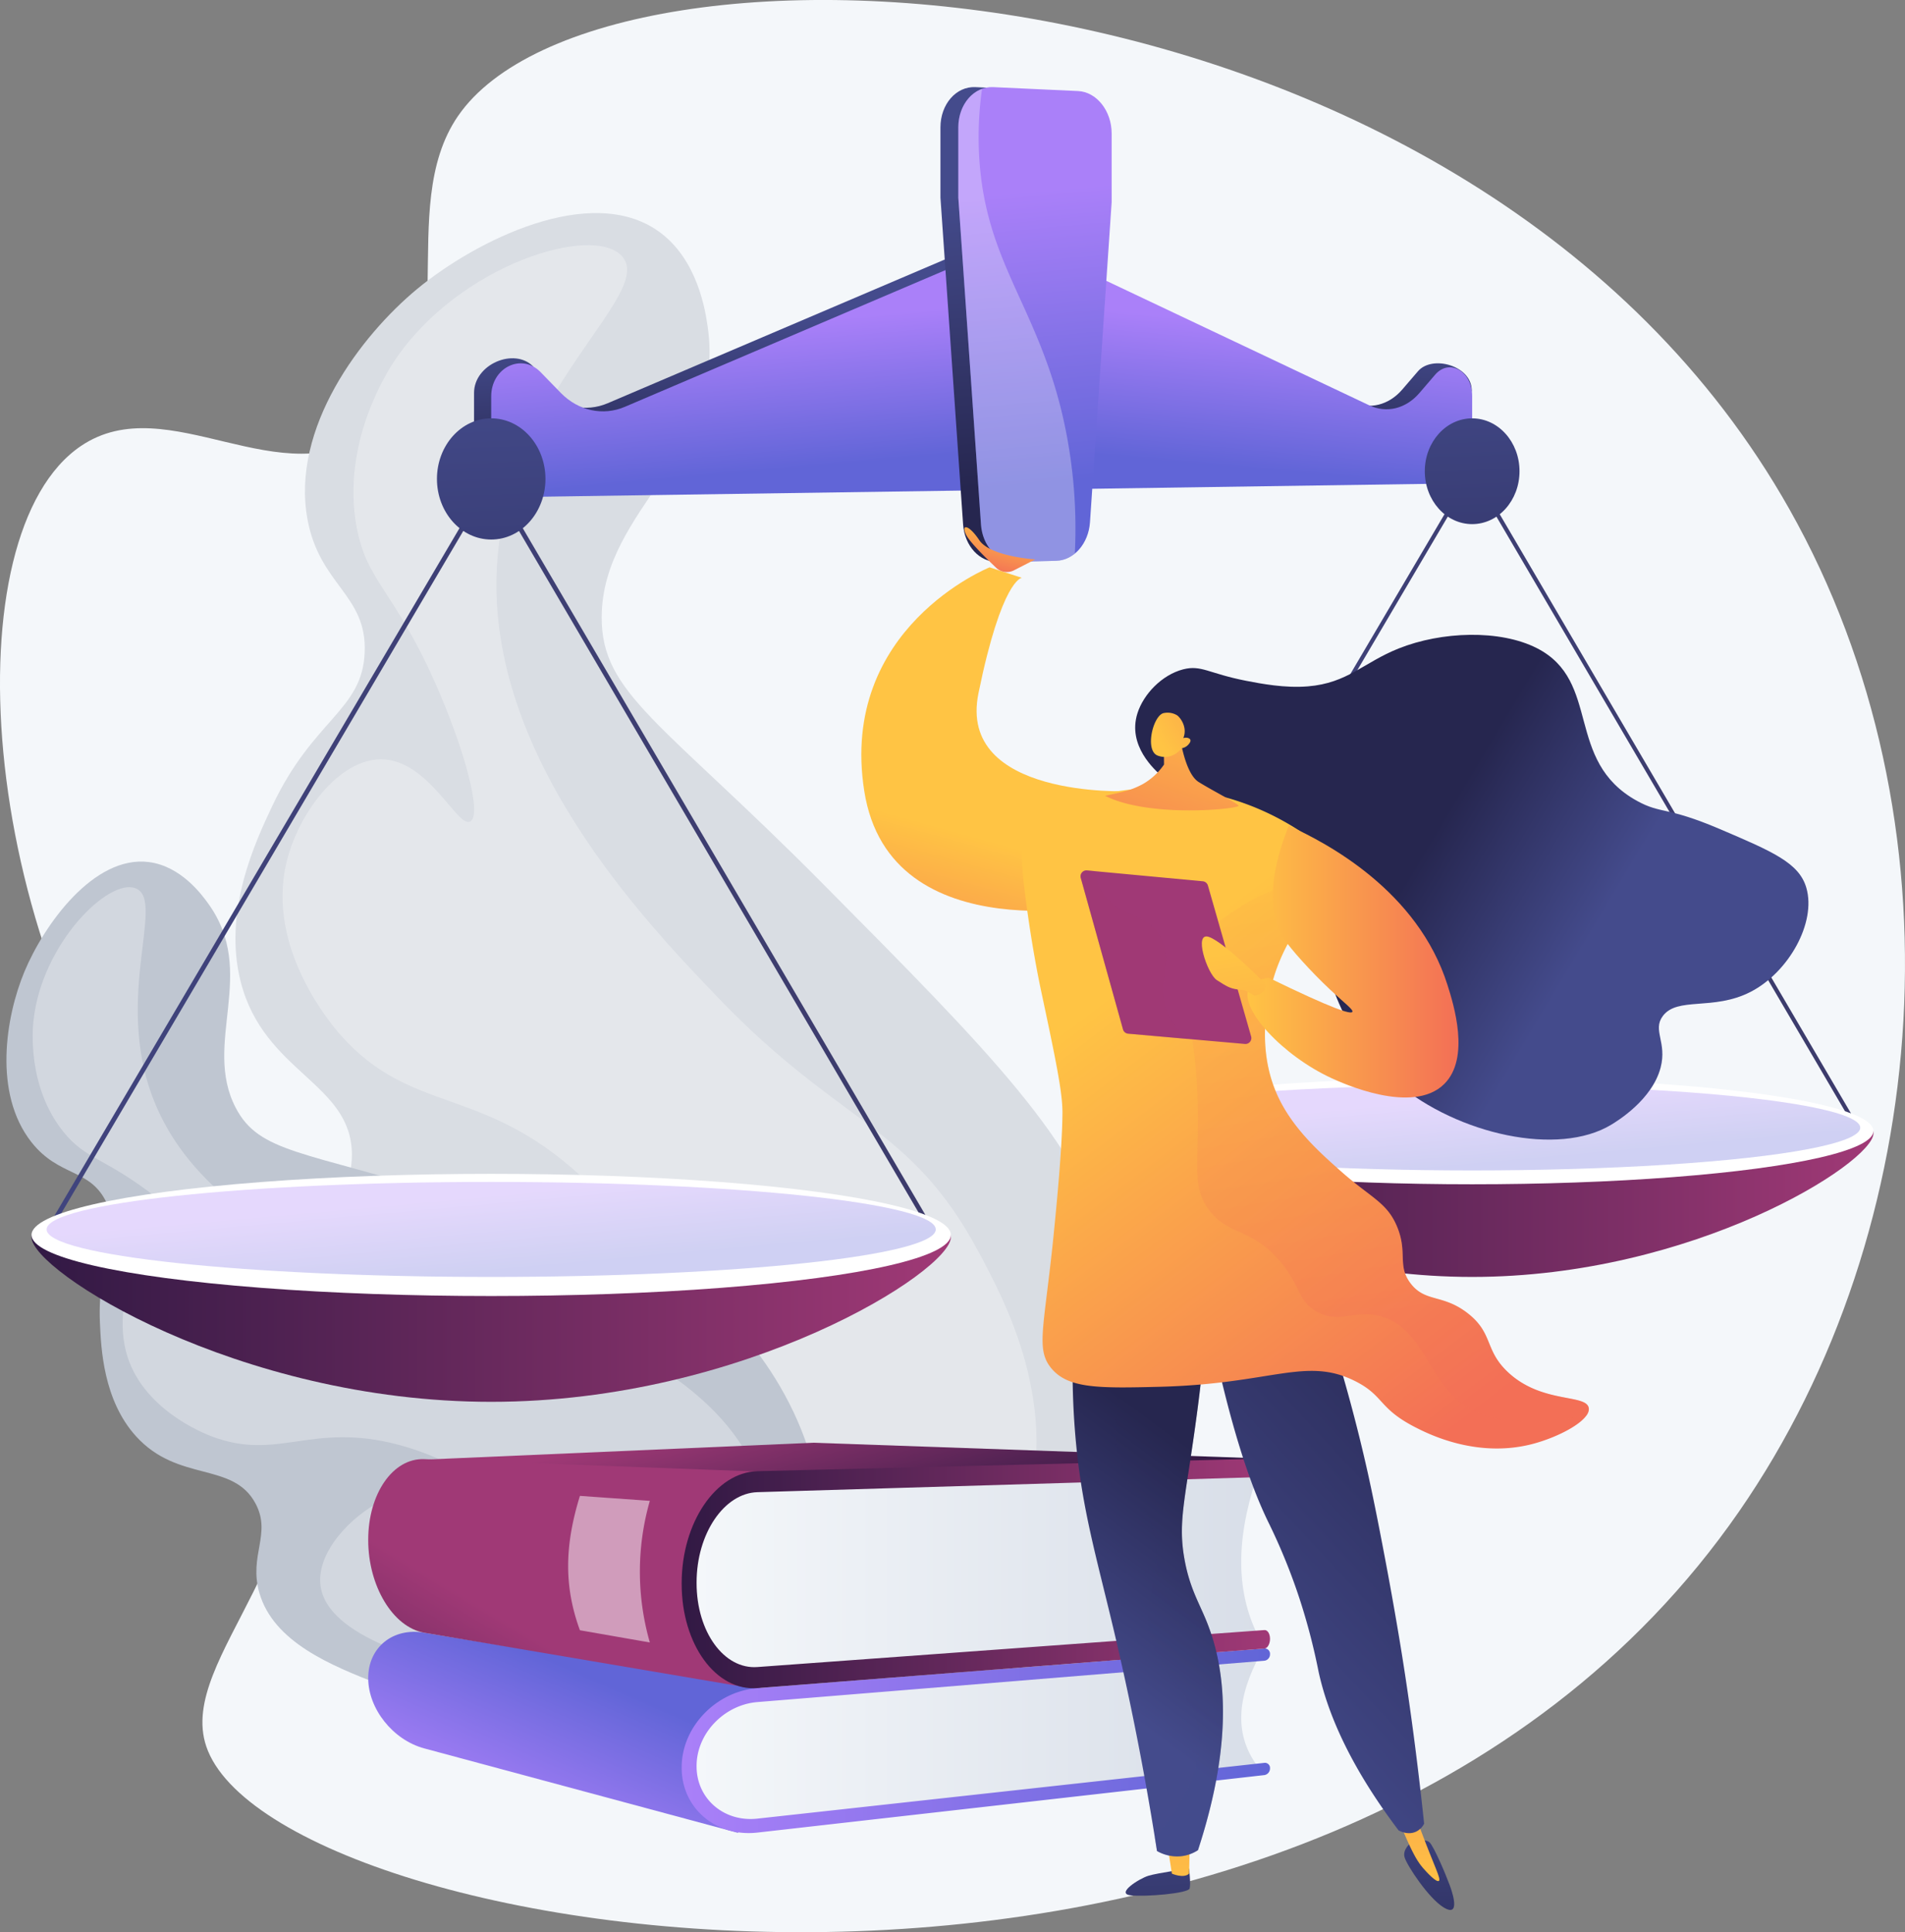 <svg xmlns="http://www.w3.org/2000/svg" xmlns:xlink="http://www.w3.org/1999/xlink" viewBox="0 0 817.42 828.91"><rect x="0" y="0" width="817.42" height="828.91" fill="#808080" stroke="none"/><defs><style>.cls-1{isolation:isolate;}.cls-2{fill:#f4f7fa;}.cls-3{fill:#d9dde3;}.cls-13,.cls-20,.cls-4{fill:#fff;}.cls-21,.cls-25,.cls-29,.cls-38,.cls-4,.cls-40,.cls-47{opacity:0.3;}.cls-13,.cls-29,.cls-4{mix-blend-mode:soft-light;}.cls-5{fill:#bfc6d1;}.cls-6{fill:url(#linear-gradient);}.cls-7{fill:url(#linear-gradient-2);}.cls-8{fill:url(#linear-gradient-3);}.cls-9{fill:url(#linear-gradient-4);}.cls-10{fill:url(#linear-gradient-5);}.cls-11{fill:url(#linear-gradient-6);}.cls-12{fill:url(#linear-gradient-7);}.cls-13{opacity:0.5;}.cls-14{fill:url(#linear-gradient-8);}.cls-15{fill:url(#linear-gradient-9);}.cls-16{fill:url(#linear-gradient-10);}.cls-17{fill:url(#linear-gradient-11);}.cls-18{fill:url(#linear-gradient-12);}.cls-19{fill:url(#linear-gradient-13);}.cls-21,.cls-25,.cls-38,.cls-40,.cls-47{mix-blend-mode:multiply;}.cls-21{fill:url(#linear-gradient-14);}.cls-22{fill:url(#linear-gradient-15);}.cls-23{fill:url(#linear-gradient-16);}.cls-24{fill:url(#linear-gradient-17);}.cls-25{fill:url(#linear-gradient-18);}.cls-26{fill:url(#linear-gradient-19);}.cls-27{fill:url(#linear-gradient-20);}.cls-28{fill:url(#linear-gradient-21);}.cls-30{fill:url(#linear-gradient-22);}.cls-31{fill:url(#linear-gradient-23);}.cls-32{fill:url(#linear-gradient-24);}.cls-33{fill:url(#linear-gradient-25);}.cls-34{fill:url(#linear-gradient-26);}.cls-35{fill:url(#linear-gradient-27);}.cls-36{fill:url(#linear-gradient-28);}.cls-37{fill:url(#linear-gradient-29);}.cls-38{fill:url(#linear-gradient-30);}.cls-39{fill:url(#linear-gradient-31);}.cls-41{fill:url(#linear-gradient-32);}.cls-42{fill:url(#linear-gradient-33);}.cls-43{fill:url(#linear-gradient-34);}.cls-44{fill:url(#linear-gradient-35);}.cls-45{fill:url(#linear-gradient-36);}.cls-46{fill:url(#linear-gradient-37);}.cls-47{fill:url(#linear-gradient-38);}.cls-48{fill:url(#linear-gradient-39);}</style><linearGradient id="linear-gradient" x1="374.37" y1="670.19" x2="351.7" y2="591.52" gradientUnits="userSpaceOnUse"><stop offset="0" stop-color="#311944"/><stop offset="0.56" stop-color="#6f2b60"/><stop offset="1" stop-color="#a03976"/></linearGradient><linearGradient id="linear-gradient-2" x1="222.38" y1="784.76" x2="251.54" y2="718.45" gradientUnits="userSpaceOnUse"><stop offset="0" stop-color="#aa80f9"/><stop offset="1" stop-color="#6165d7"/></linearGradient><linearGradient id="linear-gradient-3" x1="298.34" y1="746.72" x2="540.68" y2="746.72" gradientUnits="userSpaceOnUse"><stop offset="0" stop-color="#f4f7fa"/><stop offset="1" stop-color="#d8dee8"/></linearGradient><linearGradient id="linear-gradient-4" x1="292.49" y1="746.84" x2="544.94" y2="746.84" xlink:href="#linear-gradient-2"/><linearGradient id="linear-gradient-5" x1="161.14" y1="816.89" x2="229.8" y2="702.89" xlink:href="#linear-gradient"/><linearGradient id="linear-gradient-6" x1="298.34" y1="674.29" x2="540.68" y2="674.29" xlink:href="#linear-gradient-3"/><linearGradient id="linear-gradient-7" x1="292.49" y1="675.03" x2="544.94" y2="675.03" xlink:href="#linear-gradient"/><linearGradient id="linear-gradient-8" x1="309.36" y1="138.52" x2="314.99" y2="201.16" gradientUnits="userSpaceOnUse"><stop offset="0" stop-color="#444b8c"/><stop offset="1" stop-color="#26264f"/></linearGradient><linearGradient id="linear-gradient-9" x1="-4944.71" y1="137.56" x2="-4939.12" y2="199.73" gradientTransform="matrix(-1, 0, 0, 1, -4409.06, 0)" xlink:href="#linear-gradient-8"/><linearGradient id="linear-gradient-10" x1="316.72" y1="140.02" x2="322.35" y2="202.66" xlink:href="#linear-gradient-2"/><linearGradient id="linear-gradient-11" x1="-4950.22" y1="138.89" x2="-4944.63" y2="201.07" gradientTransform="matrix(-1, 0, 0, 1, -4409.06, 0)" xlink:href="#linear-gradient-2"/><linearGradient id="linear-gradient-12" x1="19.2" y1="367.45" x2="402.34" y2="367.45" gradientUnits="userSpaceOnUse"><stop offset="0" stop-color="#40447e"/><stop offset="1" stop-color="#3c3b6b"/></linearGradient><linearGradient id="linear-gradient-13" x1="13.53" y1="553.01" x2="408.01" y2="553.01" xlink:href="#linear-gradient"/><linearGradient id="linear-gradient-14" x1="209.46" y1="512.86" x2="212.37" y2="545.19" xlink:href="#linear-gradient-2"/><linearGradient id="linear-gradient-15" x1="208.78" y1="154.31" x2="218.6" y2="406.3" xlink:href="#linear-gradient-8"/><linearGradient id="linear-gradient-16" x1="464.45" y1="343.58" x2="798.94" y2="343.58" xlink:href="#linear-gradient-12"/><linearGradient id="linear-gradient-17" x1="459.5" y1="505.57" x2="803.89" y2="505.57" xlink:href="#linear-gradient"/><linearGradient id="linear-gradient-18" x1="630.53" y1="470.86" x2="633.11" y2="499.58" xlink:href="#linear-gradient-2"/><linearGradient id="linear-gradient-19" x1="629.24" y1="139.22" x2="637.81" y2="359.21" xlink:href="#linear-gradient-8"/><linearGradient id="linear-gradient-20" x1="436.02" y1="81.77" x2="447.25" y2="206.66" xlink:href="#linear-gradient-8"/><linearGradient id="linear-gradient-21" x1="443.68" y1="81.77" x2="454.91" y2="206.66" xlink:href="#linear-gradient-2"/><linearGradient id="linear-gradient-22" x1="421.18" y1="359.65" x2="395.33" y2="453.41" gradientUnits="userSpaceOnUse"><stop offset="0" stop-color="#ffc444"/><stop offset="1" stop-color="#f36f56"/></linearGradient><linearGradient id="linear-gradient-23" x1="494.12" y1="760.53" x2="500.54" y2="876.14" xlink:href="#linear-gradient-8"/><linearGradient id="linear-gradient-24" x1="506.25" y1="817.5" x2="502.84" y2="661.42" xlink:href="#linear-gradient-22"/><linearGradient id="linear-gradient-25" x1="610.36" y1="754.08" x2="616.78" y2="869.68" xlink:href="#linear-gradient-8"/><linearGradient id="linear-gradient-26" x1="608.59" y1="815.27" x2="605.18" y2="659.19" xlink:href="#linear-gradient-22"/><linearGradient id="linear-gradient-27" x1="456.69" y1="716.06" x2="521.51" y2="629.06" xlink:href="#linear-gradient-8"/><linearGradient id="linear-gradient-28" x1="504.85" y1="726.86" x2="656.66" y2="585.28" xlink:href="#linear-gradient-8"/><linearGradient id="linear-gradient-29" x1="203.54" y1="344.92" x2="157.25" y2="279.34" gradientTransform="translate(355.56 170.46) rotate(-23.94)" xlink:href="#linear-gradient-8"/><linearGradient id="linear-gradient-30" x1="464.96" y1="722.22" x2="529.78" y2="635.23" xlink:href="#linear-gradient-8"/><linearGradient id="linear-gradient-31" x1="474.87" y1="427.76" x2="618.87" y2="616.76" xlink:href="#linear-gradient-22"/><linearGradient id="linear-gradient-32" x1="562.4" y1="338.48" x2="599.5" y2="565.39" xlink:href="#linear-gradient-22"/><linearGradient id="linear-gradient-33" x1="521.1" y1="289.74" x2="485.1" y2="395.74" xlink:href="#linear-gradient-22"/><linearGradient id="linear-gradient-34" x1="497.13" y1="317.41" x2="559.81" y2="279.66" xlink:href="#linear-gradient-22"/><linearGradient id="linear-gradient-35" x1="431.25" y1="224.07" x2="425.92" y2="246.41" xlink:href="#linear-gradient-22"/><linearGradient id="linear-gradient-36" x1="535.27" y1="412.55" x2="625.81" y2="412.55" xlink:href="#linear-gradient-22"/><linearGradient id="linear-gradient-37" x1="484.94" y1="545.41" x2="492.07" y2="482.81" xlink:href="#linear-gradient"/><linearGradient id="linear-gradient-38" x1="471.42" y1="543.86" x2="478.55" y2="481.27" xlink:href="#linear-gradient"/><linearGradient id="linear-gradient-39" x1="528.41" y1="408.47" x2="553.63" y2="562.68" xlink:href="#linear-gradient-22"/></defs><g class="cls-1"><g id="Warstwa_2" data-name="Warstwa 2"><g id="Metaphor_illustration" data-name="Metaphor illustration"><path class="cls-2" d="M196.5,49.82c-27.45,40,4.74,104.9-36,135-39.65,29.3-88.37-18.72-125.74,6.5-55.44,37.41-45.31,208.6,35.74,315,24.38,32,44.74,44.44,53.76,80.61,19.37,77.68-48.7,123.89-35.75,162.31,29.17,86.51,477.77,159.1,657.77-100.88,84.06-121.42,96.64-296.76,21.53-429.92C632.09-22.23,258.1-40,196.5,49.82Z"/><path class="cls-3" d="M361.77,737c18.38-1.44,49.32-3.88,76.36-26.11,49.15-40.41,53.48-120,37.61-174.81-13.64-47.07-50.09-83.8-123-157.27-68.67-69.2-94.71-81.21-94.56-114.07.22-46.84,53.36-69.84,45.49-124.5-.94-6.55-4.19-29.08-21.24-41.1-29.19-20.56-78.36,4.11-103.42,24.82-24.17,20-54.26,59.68-47.07,98.83,5.22,28.37,25.58,32.34,24.54,57.12-1,24.94-22,28.44-39.67,65.91-7.07,15-21.27,45-13.54,75.33,10,39.19,47.59,43.34,47.73,74.11.1,22.23-19.49,27.33-24.58,51.9-6.69,32.36,19.12,62.94,40.94,88.11C193,664.88,262.34,744.81,361.77,737Z"/><path class="cls-4" d="M267,110.06c14.26,16.62-49.73,58.1-53.79,133.35-4.37,81,63.31,151.64,94.59,184.29,53.36,55.72,82.49,54.23,112,109.2,11.67,21.75,36,67.07,19.25,117.1-1.56,4.64-19.65,56.2-66.3,70.88-52.9,16.66-102.31-26.78-144.89-64.22-25.72-22.61-77.11-67.8-64.42-99.81,7.76-19.57,37.68-29.71,60-29.15,31.88.79,52.7,23.5,56.76,18.9,3.67-4.13-9.7-26.53-30.89-46C207,465.64,176.61,478.22,146.4,444.33c-3.67-4.11-32.21-37.08-23.53-74.05,5-21.32,22.53-44.53,40.61-44.52,20.46,0,32.8,29.69,38.32,26.66,5.28-2.89-2.8-31.79-14.93-59.16C169.05,253.05,157.34,249.65,153,226c-6.65-36.15,13.46-67,16.42-71.41C197.09,113.36,254.86,95.85,267,110.06Z"/><path class="cls-5" d="M309.51,721.91c10.41-6.6,27.94-17.72,37-39.31C363,643.35,340.71,595,314.25,567.55,291.53,544,258.54,533.7,192.56,513.09c-62.14-19.41-81.27-18.36-91.41-37.82-14.47-27.75,9.76-58-11.92-87.79-2.6-3.58-11.54-15.88-25.36-17.64-23.65-3-45,26.93-53.38,47C2.43,436.2-3,469.07,13.48,490c11.92,15.12,25.19,11.1,32.3,26.07s-4.12,23.68-2.91,51.35c.49,11.06,1.46,33.25,15.47,48.74,18.12,20,41.63,10.73,51.3,28.87,7,13.1-3,22.24,1.65,38.35,6.13,21.21,30.91,31.21,51.64,39.26C187.34,732.07,253.2,757.63,309.51,721.91Z"/><path class="cls-4" d="M58.2,381.11C71.8,386.47,46.91,431,68,476.72c22.65,49.21,84.66,69.8,113.32,79.32,48.89,16.23,65.64,6.24,100.18,29.5,13.68,9.2,42.16,28.38,47.86,63.17.53,3.23,5.9,39.35-17.08,62.61-26.07,26.39-68.81,16.17-105.63,7.37-22.25-5.32-66.69-16-69.17-38.83-1.51-14,13-29.34,26.38-36,19.09-9.5,38.47-2.59,39.44-6.58.87-3.59-14-12.64-32.59-17.52-37.18-9.76-51.2,7.16-79.61-3.42-3.44-1.28-30.59-11.84-37-36.39-3.69-14.17-.57-33.36,10.12-39,12.09-6.39,28.63,7.29,31,3.77,2.22-3.36-11.56-17.9-27.26-30.28-23.06-18.19-31-16.54-41-29.18C11.71,466,14,441.45,14.36,437.93,17.88,404.93,46.57,376.53,58.2,381.11Z"/><polygon class="cls-6" points="182.78 626.18 348.97 618.96 540.45 625.67 351.55 666.96 182.78 626.18"/><path class="cls-7" d="M316.68,786.33,182.06,750.1C168.5,746.45,158,733,158,720v-.14c0-13,10.53-21.77,24.09-19.38L326.45,724.1Z"/><path class="cls-8" d="M540.68,759.12,323.17,783.41c-13.63,1.53-24.83-8-24.83-21.24v-9c0-13.27,11.2-24.91,24.83-26l217.51-17.32C531.06,727.79,528.84,744.55,540.68,759.12Z"/><path class="cls-9" d="M542.58,761.54,325,786.21c-17.77,2-32.5-10.43-32.5-27.79v-.19c0-17.35,14.73-32.61,32.5-34l217.59-17a2.28,2.28,0,0,1,2.36,2.44,2.76,2.76,0,0,1-2.36,2.81L325,730.22c-14.3,1.17-26.1,13.47-26.1,27.4v.19c0,13.94,11.8,24,26.1,22.41l217.59-23.93a2.19,2.19,0,0,1,2.36,2.36A2.88,2.88,0,0,1,542.58,761.54Z"/><path class="cls-10" d="M322.34,724.25,182.06,700.47C168.5,698.08,158,680.31,158,660.75v-.21C158,641,168.5,625.46,182.06,626l148.81,5.53Z"/><path class="cls-11" d="M540.68,703.47,335.36,719c-20.25,1.53-37-13.35-37-33.26V672.18c0-19.92,16.77-36.52,37-37.07l205.32-5.6C531,656.36,528.87,681.51,540.68,703.47Z"/><path class="cls-12" d="M542.58,707.26,325,724.23c-17.77,1.39-32.5-18.66-32.5-44.71v-.29c0-26.05,14.73-47.61,32.5-48.05l217.59-5.41c1.31,0,2.36,1.7,2.36,3.87s-1.05,4-2.36,4L325,640.17c-14.3.43-26.1,17.81-26.1,38.73v.29c0,20.92,11.8,37.09,26.1,36l217.59-15.86c1.31-.09,2.36,1.59,2.36,3.76S543.89,707.16,542.58,707.26Z"/><path class="cls-13" d="M278.84,704.65l-30-5.24c-7-19.11-6.47-36.67,0-57.65l30,2.13A110.18,110.18,0,0,0,278.84,704.65Z"/><path class="cls-14" d="M418.94,208.76l-215.53,3.15V168.57c0-12.34,17.3-19.61,25.39-11.33l4.51,9.82c7.49,7.66,18.08,9.93,27.43,5.94l158.2-67.44Z"/><path class="cls-15" d="M439.94,208.46l184.39-2.7,7.18-38.26c0-10.63-16.94-15.37-23.08-8.22l-6.72,7.82c-5.8,6.75-14.09,8.81-21.51,5.3L439.94,106Z"/><path class="cls-16" d="M426.3,210.26l-215.53,3.15V170.06c0-12.33,13-18.74,21.14-10.46l8.76,9c7.49,7.65,18.08,9.93,27.43,5.94l158.2-67.45Z"/><path class="cls-17" d="M447.3,210l184.39-2.7V169.9c0-10.63-9.76-16.27-15.9-9.13l-6.72,7.83c-5.8,6.75-14.09,8.81-21.51,5.3L447.3,107.51Z"/><polygon class="cls-18" points="400.72 531.4 210.77 207.45 20.82 529.83 19.2 528.64 210.77 203.5 211.58 204.88 402.34 530.22 400.72 531.4"/><path class="cls-19" d="M408,530.81c0,14.48-88.31,70.6-197.24,70.6S13.53,545.29,13.53,530.81s88.31-26.21,197.24-26.21S408,516.34,408,530.81Z"/><ellipse class="cls-20" cx="210.77" cy="529.81" rx="197.24" ry="26.21"/><ellipse class="cls-21" cx="210.77" cy="527.45" rx="190.76" ry="20.38"/><ellipse class="cls-22" cx="210.77" cy="205.47" rx="23.28" ry="26"/><polygon class="cls-23" points="797.52 486.71 631.69 203.89 465.87 485.34 464.45 484.3 631.7 200.45 632.4 201.65 798.94 485.68 797.52 486.71"/><path class="cls-24" d="M803.89,486.2c0,12.63-77.1,61.63-172.2,61.63s-172.19-49-172.19-61.63,77.09-22.88,172.19-22.88S803.89,473.56,803.89,486.2Z"/><ellipse class="cls-20" cx="631.69" cy="485.2" rx="172.19" ry="22.88"/><ellipse class="cls-25" cx="631.69" cy="483.82" rx="166.53" ry="18.32"/><ellipse class="cls-26" cx="631.69" cy="202.17" rx="20.32" ry="22.69"/><path class="cls-27" d="M454.91,39.06l-36.37-1.68c-8.26-.39-15,7.34-15,17.26V84.82L413.26,225c.64,9.27,7.11,16.24,14.84,16.05l17.43-.45c7.59-.19,13.88-7.38,14.51-16.52l9.32-137.3V57.27C469.36,47.58,462.91,39.43,454.91,39.06Z"/><path class="cls-28" d="M462.57,39.06,426.2,37.38c-8.25-.39-15,7.34-15,17.26V84.82L420.93,225c.64,9.27,7.1,16.24,14.83,16.05l17.44-.45c7.59-.19,13.88-7.38,14.5-16.52L477,86.76V57.27C477,47.58,470.57,39.43,462.57,39.06Z"/><g class="cls-29"><path class="cls-20" d="M455,174.4C443.76,130.47,423.55,112,420.33,69.77a147.48,147.48,0,0,1,1.06-31.65c-5.91,2.14-10.17,8.63-10.17,16.52V84.82L420.93,225c.64,9.27,7.1,16.24,14.83,16.05l17.44-.45a13.08,13.08,0,0,0,8-3.12A214.67,214.67,0,0,0,455,174.4Z"/></g><path class="cls-30" d="M424.64,243.39s-64.79,25.93-53.79,96S478.2,387.55,478.2,387.55l5.65-48.12s-73.22,3.07-64-42c10-49,18.61-49.54,18.61-49.54Z"/><path class="cls-31" d="M510.21,801.64s.8,6.39.26,8.53-19.12,3.69-25.42,2.94,3.75-7.18,7.77-8.39S510.21,801.64,510.21,801.64Z"/><path class="cls-32" d="M500.85,791l2,12.82s5,2.24,7.4,0l.26-13.42Z"/><path class="cls-33" d="M605.59,790.41s-3.94,2.92-2.89,6.43,10.25,17.54,16.81,21.52,4.5-4.31,2.59-9.48-6.78-16.56-8.68-18.47S605.59,790.41,605.59,790.41Z"/><path class="cls-34" d="M598.5,776.32c1.91,5.31,3.74,9.68,5.18,12.9,3.17,7.13,4.9,9.8,6.86,12.12,1.72,2,5.77,6.33,6.86,5.61s-1.86-6-7.58-21.31c-.83-2.22-3.45-9.32-3.45-9.32H598.5Z"/><path class="cls-35" d="M461.94,554.36a332,332,0,0,0-.71,59.23c2.54,32.76,9.1,53.5,17.31,88.44,5,21.35,11.79,52.78,17.91,92.08a17.31,17.31,0,0,0,11,2.16,16.7,16.7,0,0,0,6.59-2.51c16.07-49.1,11.33-79.52,3.57-98.47-3.3-8.08-7.31-14.46-9.45-26.88-2.84-16.43.67-25.61,5.67-63.68,3.56-27.12,2.94-31.32.57-35.39C504.92,553.08,475.94,553.4,461.94,554.36Z"/><path class="cls-36" d="M517.25,560.07c9.84,50.83,19.5,77.52,26.81,92.62a254.1,254.1,0,0,1,13.5,33,269.37,269.37,0,0,1,8.21,31.4c3.39,15.58,11.78,38.33,34.34,68.17.28.16,4.13,2.34,7.81.4a7.56,7.56,0,0,0,3.16-3.28c-3-28.52-6.34-52.5-9.28-71-.61-3.88-3.33-20.86-7.59-43.28-1.67-8.78-4.11-21.64-7-34.85-3.64-16.45-9.22-38.83-17.83-65.65Z"/><path class="cls-37" d="M531,345.19c-7.83-2-21.29-2.28-32.28-12-3.31-2.92-15-13.29-10.67-27.13,2.58-8.22,10.48-16.53,19.64-18.9,7.83-2,10.88,1.77,27.1,4.93,6.32,1.22,16.47,3.19,26.43,2.37,17.07-1.4,23.79-10.19,38.88-16.23,18.52-7.41,43.52-8.19,59.28-.2,28,14.19,11.75,48.37,43.14,65.61,10.28,5.64,12.63,2.31,35.35,12S772,370.17,775.09,380.9c4.33,14.91-7.59,36.28-24,44.67-16.06,8.2-31.39,1.88-37.64,10.39-4.45,6.06,1.91,11.18-.88,22-3.6,13.9-18.74,23.07-21.18,24.55-22.69,13.75-65.72,4.27-92.05-17.9C551.83,424.6,573.56,355.89,531,345.19Z"/><path class="cls-38" d="M517.6,695.29c-3.3-8.08-7.31-14.46-9.45-26.88-2.84-16.43.67-25.61,5.67-63.68,3.56-27.12,2.94-31.32.57-35.39-5.15-8.84-16.06-12.76-27.19-14.36.15.57.3,1.14.42,1.69,5.84,26.68-16.45,43-6.4,72.29,5,14.46,12.87,17.77,14.71,34.54,1.73,15.71-4.53,19-3.19,33.26,2,21.35,17.16,26.51,21.11,42.86,2.56,10.62.4,26.15-18.33,48.64q.48,2.9.93,5.85a17.31,17.31,0,0,0,11,2.16,16.7,16.7,0,0,0,6.59-2.51C530.1,744.66,525.36,714.24,517.6,695.29Z"/><path class="cls-39" d="M441.4,355.18c1.47-2.29,6.15-8.63,26-13.3,10-2.35,28.37-6.36,52.07-1.34,32.55,6.9,52.83,26.43,60.46,34.64a81.57,81.57,0,0,0-32,40c-2.66,7.33-10.51,32.38.72,55.84,6.47,13.52,17.91,23.67,26.6,31.38,13,11.56,19.78,13.34,24.15,23.7,4.76,11.28,0,16.78,5.87,24.5,6.35,8.29,13.78,4.44,24.54,12.83,11,8.59,7.1,15.66,17.13,25.15,14.57,13.79,33.88,9.31,34.78,15.52.78,5.34-13,12.58-24.62,15.52-23.09,5.82-43.24-3.95-49.23-7-16.59-8.33-13.72-13.72-26.37-20.08-21.18-10.63-35.65,1.2-83.88,2.42-26.12.66-39.32.81-46.56-8-6.61-8.07-3.13-16.92.83-55.08h0c1.28-12.74,3.95-39.42,4-54.63,0-9-3.1-23.67-9.34-53-.36-1.73-3.74-17.59-6.46-38.78C437.59,366.39,438,360.53,441.4,355.18Z"/><g class="cls-40"><path class="cls-41" d="M646.94,588.61c-10-9.49-6.11-16.56-17.13-25.15-10.76-8.39-18.19-4.54-24.54-12.83-5.91-7.72-1.11-13.22-5.87-24.5-4.37-10.36-11.12-12.14-24.15-23.7-8.69-7.71-20.13-17.86-26.6-31.38-11.23-23.46-3.38-48.51-.72-55.84a81.57,81.57,0,0,1,32-40c-.6-.65-1.31-1.38-2.07-2.16-41.17,5.66-65.17,29.44-68.14,36.48-6.86,16.29,4,22.27,4.28,69.22.14,22.45-2.28,31.31,5,40.68,8.33,10.71,17.93,7.39,30,21.4,9.25,10.76,7.77,17.59,16.41,22.12,9.29,4.88,15.21-.81,25.69,1.43,17.51,3.73,21.25,23.92,32.82,35,8.76,8.35,24.94,14.19,56.85,7.93a4.46,4.46,0,0,0,1-3.11C680.82,597.92,661.51,602.4,646.94,588.61Z"/></g><path class="cls-42" d="M506.14,315.1s2.08,16.6,8.2,20.4,16,8.77,17.12,10.11-37.94,5.55-57.29-4.21h0c6.38-1.33,8.11-1.82,8.11-1.82a35.6,35.6,0,0,0,8.19-3.25,27.63,27.63,0,0,0,9-8.33l-.07-9.19Z"/><path class="cls-43" d="M507.08,321s-4,5.48-10.26,3.19c-5.61-2-2.26-16.53,2.19-18.18a7.86,7.86,0,0,1,6,.83c1.28.8,4.7,5.05,2.74,9.81,1.41-.41,2.66,0,3,.67.4.89-.8,2.1-1.07,2.37A4.81,4.81,0,0,1,507.08,321Z"/><path class="cls-44" d="M435.08,244.68l9.15-4.68s-19.33-1.22-24-8.22-8-7-5.67-2.33c1.59,3.17,8.55,10,12.86,14.12A6.7,6.7,0,0,0,435.08,244.68Z"/><path class="cls-45" d="M535.83,424.11c-4.08,8.67,14.68,28.86,35.53,38.45,4.25,1.95,34.76,16,48.36,2.49,11.24-11.15,4-34.2,1.4-42.42-12.72-40.41-51.76-61-68.12-68.38-12.21,30.53-5,44.14-2.19,48.38,3,4.44,11.21,13.76,20,22,6.16,5.77,10,8.58,9.48,9.48-.64,1.12-7.86-1-35.93-14.66C541.09,420,537.23,421.15,535.83,424.11Z"/><path class="cls-46" d="M466.42,373.43l49.68,4.65a2.56,2.56,0,0,1,2.21,1.83l18.54,64.74a2.54,2.54,0,0,1-2.67,3.23l-50.09-4.42a2.53,2.53,0,0,1-2.22-1.85l-18.13-65A2.54,2.54,0,0,1,466.42,373.43Z"/><path class="cls-47" d="M499.49,429.43c-1.88-10.24,3.9-18.17-1.63-27.76-5.7-9.87-15.69-8.21-22.87-16.33a23.72,23.72,0,0,1-5.34-11.61l-3.23-.3a2.54,2.54,0,0,0-2.68,3.21l18.13,65a2.53,2.53,0,0,0,2.22,1.85l25.44,2.25C503.06,439.9,500.38,434.31,499.49,429.43Z"/><path class="cls-48" d="M542.92,422.08S525.81,404.57,518.85,402s-.8,15.87,3.28,18.48,5.67,3.6,8.86,4l3.18.39,4.18,2.23S543.72,426.45,542.92,422.08Z"/></g></g></g></svg>